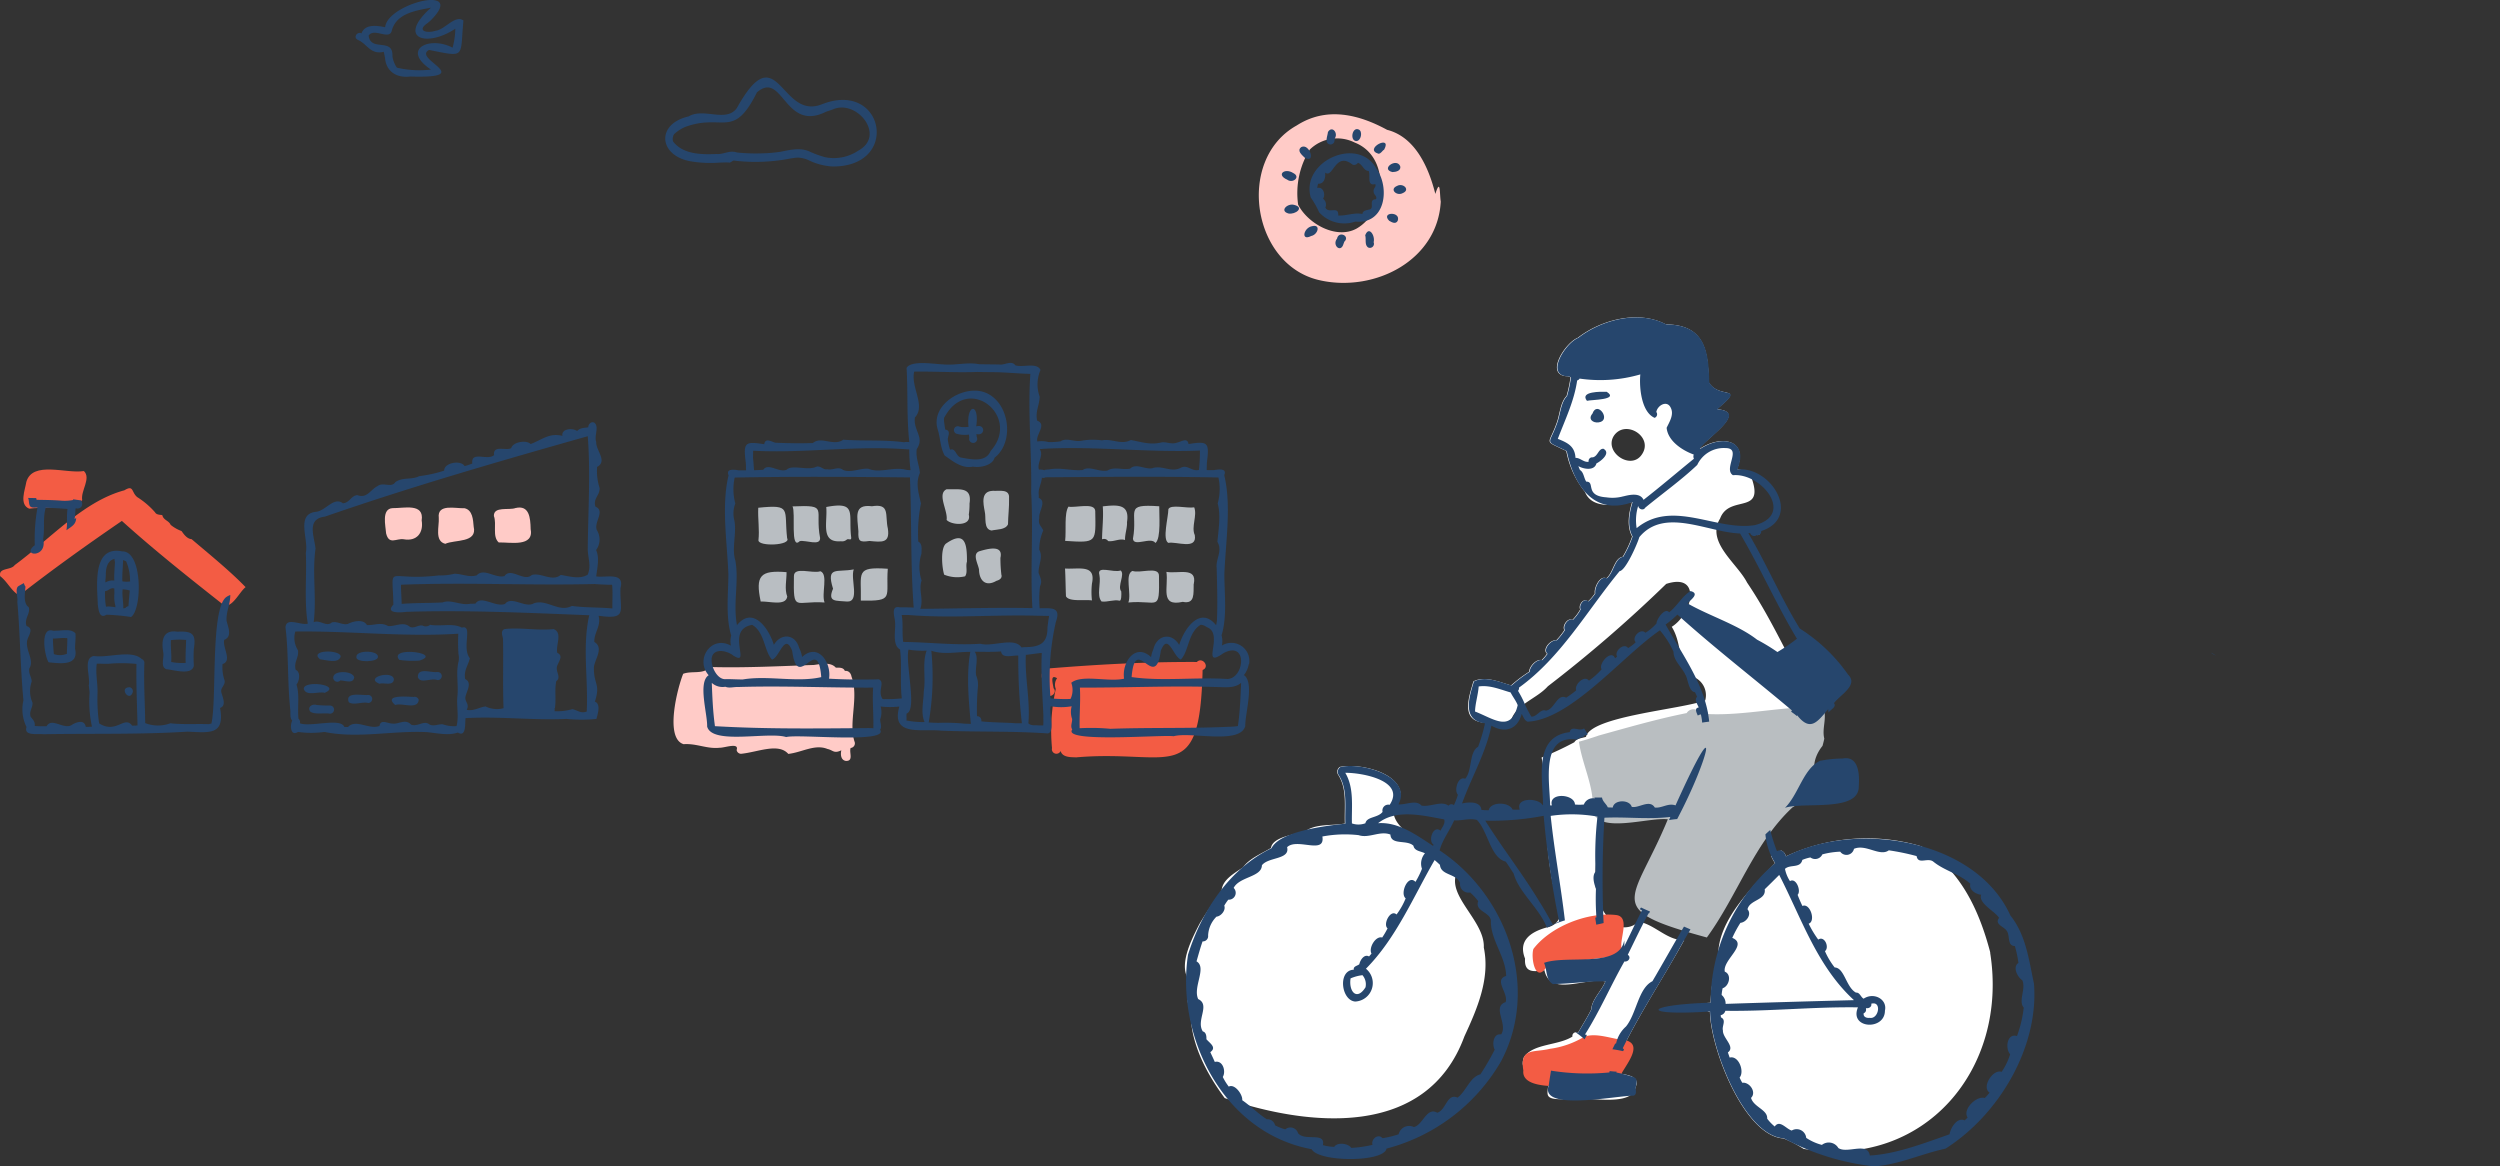 <svg id="グループ_333" data-name="グループ 333" xmlns="http://www.w3.org/2000/svg" width="343.356" height="160.196" viewBox="0 0 343.356 160.196">
  <rect x="0" y="0" width="343.356" height="160.196" fill="#333333" stroke="none"/>
  <g id="グループ_332" data-name="グループ 332">
    <path id="パス_91" data-name="パス 91" d="M182.616,126.517h.08c-.772-.032-1.938.04-2.2-.877a.625.625,0,0,1-1.182-.394,26.042,26.042,0,0,1,.523-8.123,1.521,1.521,0,0,1,.177-1.472c-.981-.6-.6.643-.483,1.375.555.611-.442,1.448-.981.861-.161-.949-1.319-3.128-.048-3.555,6.916-.571,13.792-.949,20.709-.917.748-.764,1.85.668.788,1.1C199.617,130.771,195.685,125.383,182.616,126.517Z" transform="translate(-34.83 -22.498)" fill="#f35c44"/>
    <path id="パス_92" data-name="パス 92" d="M138.688,127.12c-.692-.113-.756-.9-.619-1.464-1.029.507-1.142-.024-1.9-.177-1.729-.716-3.531.474-5.388.676-1.351-1.56-4.222-.233-6.482-.016a.616.616,0,0,1-.611-.523c.37-1.07-1.624-.29-2.356-.306-1.737.185-3.145-.619-4.922-.491-2.646-.78-.844-7.753-.064-9.667,1.222-.458,2.775.137,3.683-.933,4.882.137,9.707-.129,14.275-.281,1.062-.145,2.292-.426,3.008.37.45,0,1.037-.056,1.239.45.515-.072.836.314.917.8v-.008c1.054,2.847-.491,6.4.442,9a.637.637,0,0,1-.563.788c-.241.635.45,1.8-.651,1.785Z" transform="translate(-22.516 -22.611)" fill="#ffcbc7"/>
    <path id="パス_93" data-name="パス 93" d="M144.1,130.23Z" transform="translate(-28.209 -25.833)" fill="#fde67c"/>
    <path id="パス_94" data-name="パス 94" d="M145.41,115.99s0,.024.008.032C145.418,116.014,145.41,116,145.41,115.99Z" transform="translate(-28.466 -23.045)" fill="#fde67c"/>
    <path id="パス_95" data-name="パス 95" d="M33.03,92.44Z" transform="translate(-6.464 -18.435)" fill="#7dd0fc"/>
    <path id="パス_96" data-name="パス 96" d="M33.01,92.42l.008.008Z" transform="translate(-6.46 -18.431)" fill="#7dd0fc"/>
    <path id="パス_97" data-name="パス 97" d="M41.37,99.83Z" transform="translate(-8.096 -19.882)" fill="#7dd0fc"/>
    <path id="パス_98" data-name="パス 98" d="M25.65,86.89s.008.016.016.016S25.65,86.9,25.65,86.89Z" transform="translate(-5.019 -17.348)" fill="#7dd0fc"/>
    <path id="パス_99" data-name="パス 99" d="M23.11,84.5a.22.22,0,0,0,.04.032C23.134,84.524,23.126,84.508,23.11,84.5Z" transform="translate(-4.521 -16.88)" fill="#7dd0fc"/>
    <path id="パス_100" data-name="パス 100" d="M13.6,80.83h0Z" transform="translate(-2.656 -16.162)" fill="#7dd0fc"/>
    <path id="パス_101" data-name="パス 101" d="M426.94,115.6v0Z" transform="translate(-83.584 -22.969)" fill="#fde67c"/>
    <path id="パス_145" data-name="パス 145" d="M135.357,24.56a6.021,6.021,0,0,0,4.753-.852.025.025,0,0,0-.016.008c3.917-2.075-.249-7.214-3.555-5.638h0c-.314.1-.619.209-.925.306l.072-.024c-5.734,2.9-5.919-5.8-9.522-2.63.016-.016.032-.04.048-.056-3.273,6.627-4.7,2.8-9.972,4.817h.016a5.161,5.161,0,0,0-1.432.949,1.227,1.227,0,0,0-.177.836.286.286,0,0,0-.016-.08,1.606,1.606,0,0,0,.04.209.2.2,0,0,0-.016-.056,1.175,1.175,0,0,0,.056.153c0-.016-.008-.024-.016-.04,1.375,1.777,3.925,1.793,5.983,1.7h-.08c1.062.1,1.777-.563,2.839-.209h0a.223.223,0,0,1,.072.008h-.024a24.808,24.808,0,0,0,3.185.121H126.6a20.694,20.694,0,0,0,2.911-.233.223.223,0,0,0-.072.008c1.391-.273,2.855-.643,4.19.064a.04.04,0,0,1-.024-.008c.153.056.3.121.45.185h0a.081.081,0,0,1,.024.008,11.68,11.68,0,0,0,1.295.442Zm1.19,1.319a8.638,8.638,0,0,1-3.12-.8h0a3.97,3.97,0,0,0-1.592-.418h.008a6.712,6.712,0,0,0-.9.1.235.235,0,0,0,.072-.016c-.056.008-.113.024-.177.032a.235.235,0,0,0,.072-.016,24.79,24.79,0,0,1-7.745.322c-.354-.129-.515.394-.917.233a.237.237,0,0,0,.1.016c-.273-.016-.547-.008-.82,0h.08c-.241,0-.483.016-.732.024h.072a16.124,16.124,0,0,1-3.836-.185h-.024c-4.391-.788-4.785-5.131-.273-6.168,2.067-1.238,5.171.893,6.627-1.15h0c5.71-10.278,5.943,1.922,11.79-.563h0a1.385,1.385,0,0,0,.169-.056.04.04,0,0,0-.024.008c8.34-3.056,10.519,8.75,1.158,8.637Z" transform="translate(-22.24 -3.014)" fill="#26466d"/>
    <path id="パス_146" data-name="パス 146" d="M139.04,26.66Z" transform="translate(-27.218 -5.556)" fill="#26466d"/>
    <path id="パス_147" data-name="パス 147" d="M139.01,26.64Z" transform="translate(-27.212 -5.552)" fill="#26466d"/>
    <path id="パス_148" data-name="パス 148" d="M140.5,18.16h0Z" transform="translate(-27.502 -3.892)" fill="#26466d"/>
    <path id="パス_175" data-name="パス 175" d="M202.938,99.753c-.04,1.295.2,2.8-1.5,2.445-3.209.724-1.93-1.994-2.244-4.118,1.568.3,4.27-.756,3.756,1.673Z" transform="translate(-38.995 -19.539)" fill="#b9bec2"/>
    <path id="パス_176" data-name="パス 176" d="M196.9,98.6c.072,5.1-.08,3.265-4.206,3.643.458-1.2-.539-3.884.563-4.335C194.315,98.286,196.928,97.2,196.9,98.6Z" transform="translate(-37.722 -19.496)" fill="#b9bec2"/>
    <path id="パス_177" data-name="パス 177" d="M190.649,97.817c.659.5-.491,2.171.088,2.871.04.362.032,1.367-.241,1.279-.812-.177-1.625.217-2.461.113-.724-.82-.048-2.493-.3-3.651-.4-1.383,1.938-.241,2.911-.611Z" transform="translate(-36.743 -19.469)" fill="#b9bec2"/>
    <path id="パス_178" data-name="パス 178" d="M185.579,99.575a10.139,10.139,0,0,0,0,2.316c-1.054-.161-3.144.233-3.571-.571-.056-1.271-.056-2.541-.129-3.812,1.9.129,4.27-.627,3.7,2.059Z" transform="translate(-35.606 -19.426)" fill="#b9bec2"/>
    <path id="パス_179" data-name="パス 179" d="M186.034,87.505c.064,4.351.281,4.407-4.134,4.118.169-1.415-.153-3.748.45-4.7,1.037.185,3.6-.611,3.683.587Z" transform="translate(-35.61 -17.336)" fill="#b9bec2"/>
    <path id="パス_180" data-name="パス 180" d="M191.634,89.093c.016.8-.306,1.608-.273,2.4-.756-.257-1.528.265-2.324.145a.675.675,0,0,0-.836-.241c.016-1.48.217-3.016.1-4.528,2.115-.241,3.732-.314,3.321,2.212Z" transform="translate(-36.843 -17.323)" fill="#b9bec2"/>
    <path id="パス_181" data-name="パス 181" d="M197.091,86.872c-.032.965.281,4.463-.531,5.034-.579-.917-3,.6-3.08-.587.716-3.86-1.327-4.793,3.611-4.455Z" transform="translate(-37.877 -17.331)" fill="#b9bec2"/>
    <path id="パス_182" data-name="パス 182" d="M203.063,90.857c.354,2.091-2.549.828-3.627,1.062-.861-.434-.016-3.474,0-4.632.314-.708,2.557-.08,3.547-.249.45,1.11-.442,2.7.08,3.812Z" transform="translate(-38.967 -17.358)" fill="#b9bec2"/>
    <path id="パス_183" data-name="パス 183" d="M171.463,85.292c.032,1.182-.129,2.372-.145,3.547-.354.78-1.528.676-2.26.852-1.126-.177-.724-1.785-.933-2.606h0c-.217-1.166-.563-2.807,1.134-2.847.893.056,2.34-.314,2.2,1.054Z" transform="translate(-32.877 -16.828)" fill="#b9bec2"/>
    <path id="パス_184" data-name="パス 184" d="M164.668,85.9a10.041,10.041,0,0,1-.1,1.56h0c.41,1.649-2.372,1.464-3.048.724.209-1.247-1.359-3.579,0-4.214,1.616.072,3.514-.434,3.153,1.93Z" transform="translate(-31.511 -16.776)" fill="#b9bec2"/>
    <path id="パス_185" data-name="パス 185" d="M164.3,95.555c-.217.643.145,1.44-.257,2.011a4.737,4.737,0,0,1-2.871-.225c-.3-.925-.531-3.555.217-4.246,2.67-1.89,2.927.032,2.911,2.453Z" transform="translate(-31.496 -18.413)" fill="#b9bec2"/>
    <path id="パス_186" data-name="パス 186" d="M170.169,97.734c.1.466-.322.7-.708.8.008,0,.016-.008.032-.016-1.44.861-2.356.056-2.413-1.488,0,.024.016.04.016.064-.064-.788-1.054-2.284.072-2.638,1.054-.306,3.281-.949,2.855.917v-.064a18.756,18.756,0,0,0,.137,2.429Z" transform="translate(-32.621 -18.758)" fill="#b9bec2"/>
    <path id="パス_187" data-name="パス 187" d="M150.6,89.929c.314,2.035-.828,1.858-2.525,1.7-1.343.193-1.584.064-1.52-1.327-.129-1.978-.716-3.764,1.858-3.442,2.549-.41,1.761,1.222,2.188,3.072Z" transform="translate(-28.66 -17.331)" fill="#b9bec2"/>
    <path id="パス_188" data-name="パス 188" d="M144.519,91.165c.024.434-.314.113-.587.249a.956.956,0,0,1-.844.241h.072c-2.927.265-1.866-2.573-2.067-4.7,4.335-.828,3,.965,3.434,4.222Z" transform="translate(-27.614 -17.321)" fill="#b9bec2"/>
    <path id="パス_189" data-name="パス 189" d="M139.128,91.233c.04,1.15-1.954.249-2.791.426-1.351,1.335-.531-3.965-1-4.769C140.4,86.673,138.348,87.179,139.128,91.233Z" transform="translate(-26.494 -17.34)" fill="#b9bec2"/>
    <path id="パス_190" data-name="パス 190" d="M133.451,91.279c.6,1-3.933,1.182-3.941.29.169-1.456-.1-2.943-.024-4.471C134.167,86.615,132.993,87.3,133.451,91.279Z" transform="translate(-25.345 -17.362)" fill="#b9bec2"/>
    <path id="パス_191" data-name="パス 191" d="M133.486,101.469c-.193,1.367-2.557.6-3.643.684v.016c-.764-3.587-.056-4.351,3.547-4.053.016,1.1-.306,2.308.1,3.362Z" transform="translate(-25.364 -19.534)" fill="#b9bec2"/>
    <path id="パス_192" data-name="パス 192" d="M139.791,102.252c-4.11-.29-4.295,1.456-4.214-3.6-.032-1.407,2.574-.314,3.635-.692,1.126.41.1,3.112.579,4.3Z" transform="translate(-26.538 -19.505)" fill="#b9bec2"/>
    <path id="パス_193" data-name="パス 193" d="M145.033,97.66c-.491,1.295.885,4.5-.933,4.415h.024c-1.488-.153-2.75.153-1.938-1.761-.973-3.161.507-2.2,2.847-2.654Z" transform="translate(-27.775 -19.457)" fill="#b9bec2"/>
    <path id="パス_194" data-name="パス 194" d="M150.705,97.536c-.29,3.965.965,4.455-3.7,4.375C147.1,98.082,146.186,97.222,150.705,97.536Z" transform="translate(-28.775 -19.421)" fill="#b9bec2"/>
    <path id="パス_195" data-name="パス 195" d="M89.382,89.986c.539,2.622-2.887,1.842-4.375,1.906-.925-.828-.241-2.509-.668-3.643-.032-1.359,2.075-.748,2.968-1.086,1.922-.458,2.043,1.407,2.083,2.823Z" transform="translate(-16.509 -17.388)" fill="#ffcbc7"/>
    <path id="パス_196" data-name="パス 196" d="M79.7,89.724c.531,2.268-2.59,1.753-3.9,2.356-1.512-.37-.812-2.429-.893-3.563-.249-1.994,2.308-1.263,3.531-1.327C79.564,87.432,79.62,88.791,79.7,89.724Z" transform="translate(-14.644 -17.391)" fill="#ffcbc7"/>
    <path id="パス_197" data-name="パス 197" d="M70.78,88.864c.281,1.713-.684,2.911-2.485,2.582-1-.145-1.994.828-2.4-.8-.072-1.054-.668-3.394.893-3.474,1.528.032,4.367-.748,3.989,1.7Z" transform="translate(-12.865 -17.384)" fill="#ffcbc7"/>
    <path id="パス_198" data-name="パス 198" d="M33.728,97.382c-.852.659-1.866,2.951-3.016,2.453-4.745-3.74-9.49-7.5-13.977-11.549C11.958,91.552,7.221,94.946,2.661,98.5,1.616,98.042,1,96.594.023,95.879c-.265-1.222,1.48-.772,1.994-1.528,4.777-3.5,9.425-8.766,15.063-10.27,1.327-.812.941.306,1.785.949A11.088,11.088,0,0,1,21.287,87.1c.225.41.836.322,1.005.4.137.676.9.74,1.142,1.327a5.141,5.141,0,0,0,1.5.852c.322.466.772,1.078,1.375,1.11,2.2,1.874,5.252,4.343,7.407,6.579Z" transform="translate(0.004 -16.742)" fill="#f35c44"/>
    <path id="パス_199" data-name="パス 199" d="M12.3,80.809c1.029,1-.466,2.71-.233,3.989-.812,1.263-5.67.933-7.286,1.182-1.4-.587-.563-2.565-.386-3.683C5.251,79.354,9.948,81.228,12.3,80.809Z" transform="translate(-0.776 -16.117)" fill="#f35c44"/>
    <path id="パス_203" data-name="パス 203" d="M160.086,72.423c.386,1.174.346,2.509.965,3.611,1.1.78,2.389,1.85,3.876,1.536.981.185,2.71-.169,2.984-1.23,2.919-2.252,1.986-8.163-1.777-9.1C163.254,66.56,159.129,69.19,160.086,72.423Zm.909-1.576c3.257-6.168,10.64-.169,6.369,4.576-.659,1.592-2.614,1.158-3.981.917-.812-.088-.756-1.391-1.584-1.094a6.655,6.655,0,0,1-.282-1.182V74.1c-.008-.072-.016-.145-.024-.209V73.9a.475.475,0,0,0-.016-.113v.016c.04-.474.466-1.206-.346-1.327-.056-.314-.1-.627-.137-.941v.016a.258.258,0,0,0-.008-.064h0a2.8,2.8,0,0,1-.016-.635Z" transform="translate(-31.311 -13.48)" fill="#26466d"/>
    <path id="パス_204" data-name="パス 204" d="M166.85,75.36v.008h0Z" transform="translate(-32.663 -15.091)" fill="#26466d"/>
    <path id="パス_205" data-name="パス 205" d="M163.275,73.667a4.343,4.343,0,0,0,1.7.113c.016.137.024.273.04.41v.048h0a.553.553,0,1,0,1.029-.121.157.157,0,0,0,.008.064l-.048-.386h0a.312.312,0,0,0-.008-.072h0v-.016c1.247.3,1.238-1.44-.024-1.054.491-3.313-1.4-3.128-1.054.072-.249.016-.5.024-.748.016h0a1.259,1.259,0,0,1-.547-.08c.008,0,.016.008.032.016a.529.529,0,1,0-.394.981Z" transform="translate(-31.895 -14.09)" fill="#26466d"/>
    <path id="パス_206" data-name="パス 206" d="M195.067,103.761a2.474,2.474,0,0,0-3.732-2.549,3.048,3.048,0,0,0-.048-1.4c.78-2.525.4-5.6.386-8.34.161-4.431,1-9.425-.016-13.664.426-.981-.82-.788-1.4-.692h.016c-.346.008-.692.008-1.029,0,.024-.378,0-.772.048-1.15h0v-.048h0c.346-2.662.04-2.783-2.541-2.38-.153-.957-1.013-.306-1.56-.2-.82.314-1.48-.169-2.22-.008-1.512.37-2.807-.113-4.15-.346-1.311.732-2.622-.249-3.989.056h.064a8.86,8.86,0,0,0-2.951.064c-.941.145-1.97-.474-2.775.064h0a9.32,9.32,0,0,1-1.641.1h-.016a3.619,3.619,0,0,0-1.528-.08c-.265-.941,1.367-2.332-.024-2.863-.273-1.271.322-2.123.346-3.289a5.009,5.009,0,0,1,.113-3.667c-.491-1.094-2.437-.3-3.458-.643-.531-.748-1.5.024-2.228-.113h.048c-.941-.016-1.882-.016-2.823-.04h.008c-1.616-.314-3.249.193-4.954.024h0c-1.142-.032-4.335-.6-4.986.483.2,3.329,0,6.828.378,10.2a2.047,2.047,0,0,0-.7.008h.008a.311.311,0,0,0-.072.008h.04c-2.823-.378-5.517-.145-8.356-.354-1.319.965-3.024-.531-4.166.458-1.785.064-3.434.024-5.123-.04-.547-.113-1.407-.748-1.56.2-2.6-.394-2.887-.273-2.549,2.4h0a.181.181,0,0,0,.008.056V76c.048.378.024.772.048,1.15H124.98c-.579-.1-1.818-.29-1.4.692-1.021,4.23-.177,9.232-.024,13.664-.024,2.742-.386,5.8.386,8.332a3.013,3.013,0,0,0-.04,1.391c-2.694-1.5-4.97,1.9-3.056,4.061-1.5.965-.177,5.252-.209,6.989v.008h0v.048h0c.668,2.565,8.38.667,10.857,1.448,1.625-.45,14.13.925,12.9-1.005.306-.491-.04-1,.024-1.512v.064a3,3,0,0,0,.048-1.745,11.4,11.4,0,0,0,2.565.008c-1.174,4.158,3,3.032,5.686,3.305H152.7c4.994.209,9.787.04,14.733.386,1.013-.2.129-2.767.4-3.732a8.2,8.2,0,0,0,2.871,0,2.911,2.911,0,0,0,.056,1.737v-.064c.064.515-.29,1.029.024,1.52-1.423,1.858,12.353.692,13.921.925,2.364-.659,9.072,1.19,9.836-1.375v.016c-.032-1.777,1.295-6.024-.185-7.045a3.192,3.192,0,0,0,.667-1.5Zm-3.522-1.5c3.394-1.818,2.919,3.555.483,3.547h.072c-4.335-.281-8.991.338-13.173-.265h.008c.507-6.144,3.233,2.22,4.005-3.595h0c1.013-2.646,1.721.861,2.767,1.182,1.1-1.15.981-3.764,2.734-4.777h-.016a1.648,1.648,0,0,1,.82.322h-.008c2.549.885-.989,5.919,2.308,3.587ZM166.67,74.206H166.6c7.174-.426,14.58.531,21.714.225a21,21,0,0,1-.137,2.662c-.981.241-1.52-.732-2.421-.33-1.367.772-2.517-.346-3.957.08h.072c-1.045.265-2.332-.748-3.145.08-1.094.2-2.179-.314-3.1.249-1.134.265-2.485-.708-3.418-.064-1.608.137-2.984-.394-4.648-.08h.064a2.794,2.794,0,0,0-.635.064v.056a1.8,1.8,0,0,0-.788-.1c-.281-.973.724-1.978.1-2.823.121,0,.241,0,.362-.008Zm.852,23.411c-.048.37-.1.748-.145,1.118h0c.024,2.26-1.126,2.694-3.2,2.7h0c-.121.016-.249.024-.37.04-.973-1.48-3.973-.04-5.63-.507h.016c-3.619.233-7-.209-10.616-.249h-.008c-.193-1.23.016-2.477-.209-3.7h.941c5.758.483,11.774-.072,17.677.1h-.008c.547.008,1.086.024,1.633.032-.024.145-.048.29-.072.442ZM149.138,63.59c2.847-.032,5.7.153,8.557.048h-.016c.885.016,1.777.024,2.662.032h-.016c1.56.04,3.136.193,4.7.233-.37,5.42.217,10.841.113,16.261v-.016c.306,5.3-.137,10.7.169,15.924-5.131-.1-10.23.064-15.393.1.474-1.343-.265-2.59.177-3.884a6,6,0,0,1-.016-3.7c0-.547.153-1.359-.442-1.649a20.84,20.84,0,0,1,.37-5.235c-.314-1.423-.772-2.791-.145-4.206-.1-1.11-.6-2.075-.434-3.273,1.126-1.608-.523-2.565-.249-4.343,1.52-1.6-.611-4.182-.1-6.289h.072Zm-22.2,10.865c7.021.386,14.178-.756,21.312-.177h-.008a.869.869,0,0,0,.153-.024,24.456,24.456,0,0,0,.177,2.871,3.056,3.056,0,0,1-.659-.064h0c-1.785-.426-3.531.523-5.107-.121-1.1-.137-2.461.627-3.522.145-.6-.515-1.423.088-2.139-.08-.579.1-.861-.45-1.44-.378-1.247.651-3.386-.338-4.166.45-1.078.426-2.493-1.013-3.2,0-.418.024-.836.048-1.255.056-.056-.474-.064-.965-.121-1.44h0c-.056-.4.008-.812-.016-1.214Zm-5.694,28.654c.1-1.633,2.091-1.247,3-.507,2.565,1.608-1.206-3.6,2.59-4.23h-.016c1.753,1.013,1.633,3.627,2.734,4.777,1.054-.33,1.753-3.836,2.775-1.174a.025.025,0,0,0-.008-.016c.78,5.855,3.514-2.606,3.989,3.6.008,0,.016-.008.024-.016h.008c-3.362.788-7.31-.265-10.817.33h0c-.788,0-1.568-.056-2.356-.048h.064c-1.15.145-2.059-1.633-1.978-2.726Zm21.384,9.442c-7.133.056-13.865.145-20.926-.265,0-.056-.016-.113-.016-.177a.157.157,0,0,0,.008.064c-.265-1.922-.346-3.876-.418-5.831a2.212,2.212,0,0,0,1.866.531c.547.233,1.166,0,1.737.04h-.064c6.281-.2,12.409.113,18.618.08-.121,1.85.08,3.707.032,5.581-.273-.016-.547-.032-.82-.032Zm2.437-3.965a1.3,1.3,0,0,1-.354-.048c-.708-1.15.418-2.284-.507-2.686-2.228.064-4.56.04-6.828-.088.362-2.212-1.52-5-3.7-2.976a4.236,4.236,0,0,0-.362-1.174h0s-.032-.056-.048-.088h0c-.515-1.906-2.5-2.075-3.466-.4-.66-2.228-2.879-5.42-5.067-2.71-.563-3.016.306-6.064-.225-8.887-.531-1.7.225-3.748-.145-5.549a3.705,3.705,0,0,1,.145-2.268,7.521,7.521,0,0,1-.088-3.571c8.09-.153,16.052-.1,24.07-.016.249,5.927.064,11.87.515,17.878-.667-.048-1.335-.032-2.011-.04h.064c-1.15-.265-.732,1.134-.635,1.785.2,1.214-.475,3.346.708,4.005.273,2.163-.024,4.5.241,6.715a17.234,17.234,0,0,1-2.324.1Zm5.324,3.136a10.952,10.952,0,0,1-1.914-.137h.016a.137.137,0,0,1-.056-.008h0c-.145-.024-.282-.04-.418-.064.016-.322-.024-.643.016-.965,1.488-.45-.2-6.852.257-8.774a12.2,12.2,0,0,0,2.493.137c-.627,1.673-.088,3.764-.394,5.581-.016,1.375-.45,3.008.113,4.23a.532.532,0,0,1-.113-.008Zm5.493.209a27.392,27.392,0,0,0-3.442-.1c-.458,0-.917-.024-1.375-.056a36.666,36.666,0,0,0,.362-9.852c1.633.587,3.563.145,5.356.161-.571,3.064-.217,6.836.072,9.892-.322-.016-.643-.024-.965-.04Zm6.981-.056c-1.536-.1-3.12-.088-4.576-.249a.573.573,0,0,0-.587-.708,32.587,32.587,0,0,1,.129-4.061,3.193,3.193,0,0,0-.241-1.52c-.2-1.045.386-2.413-.2-3.273,1.206.008,2.413.048,3.619-.04.121,1.045,1.649.5,2.364.571a77.434,77.434,0,0,0,.491,9.289h-.989Zm3.257.3c-.5-.032-1,.072-1.367-.281.281-3.128-.5-6.257-.346-9.4.732-.08,1.456-.193,2.187-.265-.129,2.879.1,5.742.225,8.613h0c-.024.442.024.9-.024,1.343h-.676Zm4.27-3.619a19.969,19.969,0,0,1-2.3-.064h.016a1.278,1.278,0,0,0-.306-.016,34.159,34.159,0,0,1,.74-10.543v.016c.732-2.075-.635-1.858-2.236-1.858a15.311,15.311,0,0,1,.048-3.032c.378-.7-.016-1.263-.193-1.834-.04-1.134.667-2.163.088-3.177a6.759,6.759,0,0,1,.547-2.638c-.29-.676-.74-.788-.539-1.713V83.7c-.145-.852,1.078-2.292-.072-2.758v-.386h0c-.121-.869.37-1.552.426-2.4a.542.542,0,0,0,.507-.056v.008c7.905-.064,15.763-.137,23.741.024a7.416,7.416,0,0,1-.1,3.571c.45,1.568.1,3.715-.04,5.268.74,1.239-.257,2.413-.1,3.571.056,2.356.129,4.544.048,7V97.52a3.8,3.8,0,0,1-.129.9c-2.187-2.7-4.4.483-5.067,2.71-1.045-1.777-3.048-1.383-3.539.563a.24.24,0,0,1,.032-.064,4.3,4.3,0,0,0-.354,1.174c-2.179-2.027-4.053.756-3.707,2.96-2.123.507-5.782-.627-7.254.563a2.889,2.889,0,0,1-.088,2.2.853.853,0,0,1-.153.032Zm21.818,3.82c-5.428.241-10.736.08-16.205.273h.016a28.369,28.369,0,0,0-4.222-.08c-.048-1.874.145-3.732.032-5.581,6.209.032,12.329-.273,18.618-.08h-.072c1.222,0,2.7.249,3.6-.579-.08,1.954-.153,3.909-.426,5.831a.177.177,0,0,1,.008-.064,1.335,1.335,0,0,1-.024.177,9.331,9.331,0,0,1-1.335.1Z" transform="translate(-23.516 -12.553)" fill="#26466d"/>
    <path id="パス_207" data-name="パス 207" d="M31.784,101.826c-2.4,1.142-1.4,14.13-2.2,17.476a1.271,1.271,0,0,0-.338.072c-1.761-.064-3.531.072-5.3-.121a4.853,4.853,0,0,1-3.45-.024c-.032-2.767-.217-5.525-.113-8.292h0a.552.552,0,0,0-.362-.507c-1.415-1.327-4.608-.121-6.587-.418-1.52.3-.434,2.831-.684,4.045a.223.223,0,0,0-.008-.072,1.943,1.943,0,0,0,.024.2v-.032c.016.338.1.668.088,1v-.016a16.108,16.108,0,0,0,.33,4.576,7.553,7.553,0,0,1-.852.032c-.185-1.142-1.456-.587-2.011-.209-1.1.539-2.7-1.11-3.362.121-.547.016-1.094,0-1.641-.032.1-.6-.273-.877-.555-1.271-.249-.78.306-1.23.257-1.93a3.928,3.928,0,0,1-.113-2.9c-.016-.643-.483-1.134-.314-1.834.7-1.126-.571-2.453-.306-3.812.113-.6,1.005-1.641-.08-1.978-.394-1,.6-1.769.281-2.606-.772-.491-.5-1.994-.434-2.807A1.226,1.226,0,0,1,3.837,100c-.265.129-.523.281-.78.434h0c-.466.386-.024,1.448-.121,2.1v.024h0v.04h0a1.83,1.83,0,0,0,.016.209v-.024c.37,4.415.4,8.879.82,13.326a5.461,5.461,0,0,0,.426,3.659c-.41,1.279,1.544.885,2.284.989,6.659-.121,13.125.064,19.816-.354h-.016c3.008.121,5.179.539,4.5-3.257.885-.306.362-1.44.2-2.035h0c-.257-.748.539-1.005.418-1.745a5.383,5.383,0,0,1-.281-2.244c1.375-.45-.048-2.3.233-3.329,1.174-.458.474-1.866.314-2.646-.048-1.319.539-2.324.515-3.531-.137.072-.273.137-.41.2ZM19.206,119.567c-.169,0-.33.016-.5.008-1.078-1.448-2.147,1.19-4.536-.306a22.861,22.861,0,0,1-.225-4.069h0c.064-1.335-.3-2.726-.1-4.134.587-.016,1.174.056,1.761,0h0a20.927,20.927,0,0,1,3.691.032c-.056,2.815.08,5.63.145,8.444l-.217.024Z" transform="translate(-0.553 -19.915)" fill="#26466d"/>
    <path id="パス_208" data-name="パス 208" d="M5.16,86.656a.485.485,0,0,0,.193.1h0c.241.04.491.008.732.024a23.8,23.8,0,0,0-.37,5.163c-1.962,1.5,1.7,1.842,1.166-.764-.016.008-.032.024-.048.032.3-1.512-.048-2.9.378-4.4,1,.016,2,.072,3,.161-.161.989.016,1.946-.153,2.919.692-.515,1.327-.772,1.335-1.7-.072.056-.137.121-.209.185.056-.5.1-1,.129-1.5.772.177,1.126-.442.764-1.086-.37-.04-.74-.1-1.1-.153v.1a6.191,6.191,0,0,1-1.818.072H9.133c-1.054-.072-2.107-.08-3.169-.1-.016-.08-.04-.161-.064-.241-.37,0-.74,0-1.11-.016.185.4.04.917.362,1.23Z" transform="translate(-0.935 -17.066)" fill="#26466d"/>
    <path id="パス_209" data-name="パス 209" d="M16.676,101.9c.1.676.209,1.978,1.19,1.359a29.423,29.423,0,0,1,3.37.314c1.528-.965,1.641-9.064-1.206-9.007-4.142-.844-3.442,4.721-3.354,7.334Zm1.721.241a2.961,2.961,0,0,0-.6.016,10.03,10.03,0,0,1-.121-2.139c.45,0,.756-.555,1.271-.346,0,.265.016.523,0,.788h0a4.613,4.613,0,0,0,.121,1.48h0a1.211,1.211,0,0,1,.016.3,4.93,4.93,0,0,0-.692-.088Zm2.075.193a.96.96,0,0,1-.3.048c.04-.861-.193-1.721-.088-2.606a3.973,3.973,0,0,1,.981.161c-.072.716-.129,1.44-.185,2.155A.563.563,0,0,0,20.472,102.338Zm.1-6.394a6.53,6.53,0,0,1,.523,2.453v-.016c.008.1.016.209.016.314a3.137,3.137,0,0,1-1.062-.016c-.04-.973.072-1.946.1-2.911A1.985,1.985,0,0,1,20.568,95.944Zm-2.8,1.834c.008-.885.193-1.954,1.206-2.179-.048.193.088.362.048.555v-.016c-.04.812-.121,1.625-.088,2.437a1.883,1.883,0,0,0-1.23.265c.016-.354.048-.7.072-1.054Z" transform="translate(-3.242 -18.835)" fill="#26466d"/>
    <path id="パス_210" data-name="パス 210" d="M27.839,111.089c.2.724-.45,2.035.45,2.356h0c1.029.08,3.49.9,3.764-.483h0a21.182,21.182,0,0,1-.008-2.26h0c.346-2.123-.169-2.517-2.252-2.413-1.978-.306-2.228,1.182-1.946,2.791Zm1.062-1.641a9.562,9.562,0,0,1,2.091-.024c-.032,1.054-.1,2.1-.064,3.153a7.844,7.844,0,0,1-1.986-.129c.08-1-.1-2.011-.04-3.008Z" transform="translate(-5.43 -21.53)" fill="#26466d"/>
    <path id="パス_211" data-name="パス 211" d="M11.838,108.474c-.587-.668-1.8-.37-2.614-.37A.222.222,0,0,0,9.3,108.1a4.642,4.642,0,0,1-.579.008h.024c-1.834-.563-1.126,3.587-.587,4.343,1.633.161,4.166.539,3.627-1.882h0c0-.692.113-1.415.056-2.091Zm-1.126,1.44h0c-.016.45-.048.909-.048,1.367a2.514,2.514,0,0,1-1.793.04h0c-.056-.708-.121-1.423-.121-2.139.563.024,1.11-.1,1.673-.064H10.39a2.194,2.194,0,0,1,.33.024C10.728,109.4,10.72,109.656,10.712,109.913Z" transform="translate(-1.477 -21.488)" fill="#26466d"/>
    <path id="パス_212" data-name="パス 212" d="M22,117.79c-1.608-.024,0,2.2.418.6v-.024a.571.571,0,0,0-.426-.579Z" transform="translate(-4.167 -23.398)" fill="#26466d"/>
    <path id="パス_213" data-name="パス 213" d="M54.557,112.751c.8.08,2.541.651,2.839-.362C57.468,111.392,52.965,111.408,54.557,112.751Z" transform="translate(-10.611 -22.203)" fill="#26466d"/>
    <path id="パス_214" data-name="パス 214" d="M60.87,112.606v0Z" transform="translate(-11.914 -22.38)" fill="#26466d"/>
    <path id="パス_215" data-name="パス 215" d="M60.87,112.588h0v0Z" transform="translate(-11.914 -22.378)" fill="#26466d"/>
    <path id="パス_216" data-name="パス 216" d="M63.818,112.4c.016-.893-3.008-.941-2.96.024C60.673,113.248,63.93,113.191,63.818,112.4Z" transform="translate(-11.91 -22.209)" fill="#26466d"/>
    <path id="パス_217" data-name="パス 217" d="M59.786,115.94c-.137-.861-2.421-1.005-2.807-.257h0a.561.561,0,0,0,.9.659c.611,0,1.769.507,1.9-.4Z" transform="translate(-11.136 -22.89)" fill="#26466d"/>
    <path id="パス_218" data-name="パス 218" d="M66.633,116.321c-.088-1.367-4.11-.29-2.011.563H64.6a.4.4,0,0,0,.137-.016h0c.611-.129,1.769.338,1.89-.547Z" transform="translate(-12.53 -22.983)" fill="#26466d"/>
    <path id="パス_219" data-name="パス 219" d="M64.722,117.18h0Z" transform="translate(-12.662 -23.278)" fill="#26466d"/>
    <path id="パス_220" data-name="パス 220" d="M66.5,115.77h0Z" transform="translate(-13.016 -23.002)" fill="#26466d"/>
    <path id="パス_221" data-name="パス 221" d="M68.128,112.844a12.637,12.637,0,0,0,2.879.088h-.072c3.249-1.054-4.367-1.986-2.807-.088Z" transform="translate(-13.293 -22.215)" fill="#26466d"/>
    <path id="パス_222" data-name="パス 222" d="M74.038,115.152c-.828.153-2.742-.692-2.678.716.346.965,1.818.048,2.67.394a.553.553,0,1,0,0-1.1Z" transform="translate(-13.967 -22.859)" fill="#26466d"/>
    <path id="パス_223" data-name="パス 223" d="M71.35,116.01v0Z" transform="translate(-13.966 -23.042)" fill="#26466d"/>
    <path id="パス_224" data-name="パス 224" d="M71.36,116.074v0Z" transform="translate(-13.968 -23.057)" fill="#26466d"/>
    <path id="パス_225" data-name="パス 225" d="M69.917,119.428c-.844-.024-4.246-.362-2.541,1.11.909-.346,3.1.7,3.225-.7a.564.564,0,0,0-.684-.41Z" transform="translate(-13.095 -23.709)" fill="#26466d"/>
    <path id="パス_226" data-name="パス 226" d="M62.266,119.091c-.82.113-3.313-.515-2.718,1.005.7.466,1.8-.113,2.678.1a.552.552,0,0,0,.04-1.1Z" transform="translate(-11.638 -23.646)" fill="#26466d"/>
    <path id="パス_227" data-name="パス 227" d="M55.607,120.88h-.064a16.2,16.2,0,0,1-1.657-.072h-.048c-.587-.209-1.359.265-.893.893v-.008c.016.024.032.04.04.056h0c.732.394,1.809.113,2.67.249a.56.56,0,1,0-.048-1.118Z" transform="translate(-10.334 -23.979)" fill="#26466d"/>
    <path id="パス_228" data-name="パス 228" d="M54.766,118.446c2.445-1.094-3.056-1.81-2.887-.507C52.257,118.977,53.89,118.2,54.766,118.446Z" transform="translate(-10.153 -23.29)" fill="#26466d"/>
    <path id="パス_231" data-name="パス 231" d="M293.952,121.43h0Z" transform="translate(-57.533 -24.11)" fill="#26466d"/>
    <path id="パス_234" data-name="パス 234" d="M309.2,103.96Z" transform="translate(-60.533 -20.69)" fill="#26466d"/>
    <path id="パス_236" data-name="パス 236" d="M309.21,103.95v.008a.008.008,0,0,1,.008-.008h0Z" transform="translate(-60.535 -20.688)" fill="#26466d"/>
    <path id="パス_238" data-name="パス 238" d="M271.478,108.61a.025.025,0,0,1-.008.016A.025.025,0,0,1,271.478,108.61Z" transform="translate(-53.146 -21.601)" fill="#26466d"/>
    <path id="パス_241" data-name="パス 241" d="M224.544,105.4l-.024-.024Z" transform="translate(-43.954 -20.968)" fill="#26466d"/>
    <path id="パス_260" data-name="パス 260" d="M412.03,125.19Z" transform="translate(-80.665 -24.847)" fill="#26466d"/>
    <path id="パス_263" data-name="パス 263" d="M377.751,111.157C379.046,111.969,376.794,110.69,377.751,111.157Z" transform="translate(-73.834 -21.389)" fill="#26466d"/>
    <path id="パス_266" data-name="パス 266" d="M355.82,146.59h0Z" transform="translate(-69.66 -29.036)" fill="#26466d"/>
    <path id="パス_316" data-name="パス 316" d="M350.48,54.7v0Z" transform="translate(-68.614 -11.03)" fill="#26466d"/>
    <path id="パス_317" data-name="パス 317" d="M370.444,48.81a.116.116,0,0,0-.024.016C370.428,48.826,370.436,48.818,370.444,48.81Z" transform="translate(-72.518 -9.893)" fill="#26466d"/>
    <g id="グループ_372" data-name="グループ 372" transform="translate(172.888 15.692)">
      <path id="パス_128" data-name="パス 128" d="M221.991,24.755a11.291,11.291,0,0,0-1.616,7.592c1.311,2.59,5.2,4.809,8,3.3,4.238-2.4,4.632-9.956-.241-11.83.048.016.1.04.145.056-.064-.024-.137-.056-.2-.08.024.008.04.016.064.024a5.376,5.376,0,0,0-6.144.941Zm1.536,18.014c-9.506-1.922-11.758-16.615-3.346-21.3,4.069-2.614,8.493-1.536,12.409.6,3.884.989,5.726,5.2,6.627,8.806.724-2.268.571-.064.748,1.062V31.9c-.418,8.107-9.023,12.441-16.43,10.873Z" transform="translate(-214.973 -19.931)" fill="#ffcbc7"/>
      <path id="パス_356" data-name="パス 356" d="M223.792,32.648a12.378,12.378,0,0,1,1.15,2.027l-.016-.016a.244.244,0,0,0,.04.056h0a4.669,4.669,0,0,0,4.962,1.263c4.134.41,4.809-4.624,2.847-7.351-2.557-4.439-10.374-.9-8.975,4.029Zm.925-1.488a2.9,2.9,0,0,1,.1-.378c.9.024,1.029-.925.957-1.536,1.1.885,1.383-2.976,3.764-1.094a.6.6,0,0,0,.74-.249c.643.2.788,1.126,1.48,1.118.29.611-.306,2.115.9,1.809.2.378-.314.6-.217,1.013-.024.474.531.6.322,1.07-1.158.024-.048,1.335-1,1.423-.346.1-.828.137-.861.6-1.142-.233-2.2.273-3.329.209.113-1.407-1.359-.169-1.761-1.1a1,1,0,0,0-.314-1.2c.37-.6.016-1.7-.8-1.48.008-.072.016-.145.024-.209Z" transform="translate(-216.669 -21.237)" fill="#26466d"/>
      <path id="パス_357" data-name="パス 357" d="M237.631,29.5c.474,0,1.238-.177,1.078-.812C238.21,27.485,235.95,29.086,237.631,29.5Z" transform="translate(-219.289 -21.559)" fill="#26466d"/>
      <path id="パス_358" data-name="パス 358" d="M238.465,32.141c-1.1.458-.048,1.44.78.989C240.338,32.68,239.293,31.683,238.465,32.141Z" transform="translate(-219.479 -22.298)" fill="#26466d"/>
      <path id="パス_359" data-name="パス 359" d="M237.175,37.9h.008c.362.209.877.5,1.15,0C238.832,36.561,235.945,36.665,237.175,37.9Z" transform="translate(-219.26 -23.26)" fill="#26466d"/>
      <path id="パス_360" data-name="パス 360" d="M234.3,41.413c.241-.877-.643-2.308-1.158-.941.161.531-.113,1.3.4,1.665A.559.559,0,0,0,234.3,41.413Z" transform="translate(-218.53 -23.842)" fill="#26466d"/>
      <path id="パス_361" data-name="パス 361" d="M229.267,41.468c.861-.788-.756-1.544-.981-.442-.724.917.523,2.043.885.716h0a.136.136,0,0,1,.016-.04v.016c.032-.088.056-.169.088-.249Z" transform="translate(-217.536 -23.953)" fill="#26466d"/>
      <path id="パス_362" data-name="パス 362" d="M223.692,40.382c.925-.177,1.367-1.673.1-1.343C222.63,39.264,222.244,41.138,223.692,40.382Z" transform="translate(-216.497 -23.663)" fill="#26466d"/>
      <path id="パス_363" data-name="パス 363" d="M220.69,35.4c-.9-.273-2.075.82-.788,1.182C220.842,36.759,222.161,35.761,220.69,35.4Z" transform="translate(-215.827 -22.951)" fill="#26466d"/>
      <path id="パス_364" data-name="パス 364" d="M219.64,30.813c.764.579,1.9-.378.844-.9C219.31,29.148,218.072,30.121,219.64,30.813Z" transform="translate(-215.742 -21.83)" fill="#26466d"/>
      <path id="パス_365" data-name="パス 365" d="M222.6,26.952c1.649.965.708-2.011-.426-1.44-.016.008-.032.024-.056.04h0c-.571.483.129,1.037.491,1.4Z" transform="translate(-216.329 -21.009)" fill="#26466d"/>
      <path id="パス_366" data-name="パス 366" d="M227.033,24.586a.55.55,0,0,0,.6-.491v-.008a.137.137,0,0,1,.008-.056c.024-.1.04-.209.056-.314h0c.458-.748-.418-1.761-.965-.828C226.687,23.436,226.2,24.441,227.033,24.586Z" transform="translate(-217.24 -20.437)" fill="#26466d"/>
      <path id="パス_367" data-name="パス 367" d="M231.44,24.11c.7.072,1-1.375.346-1.6h.008c-.869-.346-1.206,1.488-.354,1.6Z" transform="translate(-218.1 -20.428)" fill="#26466d"/>
      <path id="パス_368" data-name="パス 368" d="M235.249,26.3c.362,0,.5-.4.788-.563h0C237.211,23.555,233.125,25.654,235.249,26.3Z" transform="translate(-218.821 -20.879)" fill="#26466d"/>
    </g>
    <path id="パス_375" data-name="パス 375" d="M61.108,5.937c1.166.491,1.689,2.051,3.482,1.592.064.273.113.547.177.828v.008c.153,1.922,1.641,2.791,3.458,2.565h0c9.281.281.209-2.421,2.59-3.651,5.139,1.029,4.222,1.062,4.721-4.037-1.118-.861-2.565,1.279-3.836,1.4-1.15.394-2.678.024-1.078-1.062h0a.314.314,0,0,0,.04-.032h0c.088-.08.185-.153.281-.233l-.008.008c5.324-5.2-5.863-2.477-6.152.836-1.1-.225-2.75-.483-3.249.836-.676-.3-1.2.708-.41.925Zm1.415-.643c.571-.8,1.753-.072,2.565-.129a.6.6,0,0,0,.587-.466c.6-2.453,3.281-2.815,5.4-3.225-4.8,4.319-.515,5.477,3.346,2.887a10.2,10.2,0,0,1-.378,2.606c-3.153-1.657-7.133.217-2.968,3.008a13.665,13.665,0,0,1-4.664-.257v.016a3.679,3.679,0,0,1-.627-1.576v.016c.145-2.686-3.016-.563-3.265-2.879Z" transform="translate(-11.886 -0.419)" fill="#26466d"/>
    <path id="パス_379" data-name="パス 379" d="M87.234,113.263a21.154,21.154,0,0,0,4.222.016h0c.177-.668.643-2.059-.209-2.38.788-2.429-.137-2.3-.137-4.568-.048-1.045,1.488-2.783.064-3.627-.064-1.311.973-2.187.579-3.6,4.126.6,2.855-.74,3.016-3.884v.072c.587-2.252-2.011-1.375-3.338-1.592.113-1.054.491-2.525-.016-3.619a2.442,2.442,0,0,0,.1-2.742c-.442-1.086,1.206-2.638-.193-3.217-.362-1.134.643-1.552.571-2.574a7.356,7.356,0,0,1-.338-2.887c1.472-.788-.209-2.308-.121-3.418-.33-.844.458-2.1-.281-2.67-.45-.177-.8.225-.82.651-.507.08-1.182.072-1.52.515-.6-.458-2.2-.354-2.027.659-1.818-.442-2.758.515-4.367,1.126-.571-.611-2.469-.281-2.662.563-.716.4-2.533-.483-2.356.949-.885.828-3.2-.635-2.992,1.158a.979.979,0,0,1-.137.056,8.747,8.747,0,0,1-.917.306c-.483-.885-2.855-.474-2.807.619a18.2,18.2,0,0,1-3.426.756h0c-1.086.547-2.2.1-3.257.8-.6.9-1.649-.064-2.493.579-.989.515-1.423,1.721-2.75,1.23-.861.064-1.045,1.045-1.986,1.118-1.247-.957-2.4,1.086-3.724,1.174-2.767.33-.957,3.748-1.367,5.646v-.04c.153,3.225-.249,6.659.273,9.747-.909.3-2.984-.965-3.064.523.426,3.466.265,7.133.6,10.68h0c.016.169.024.33.04.5.1.523-.1,1.2.281,1.616-.322.643-.249,2.212.8,1.56a13.4,13.4,0,0,0,3.635,0c4.616.941,9.353-.209,14.058.024h0c1.359.129,2.976.515,4.254.056,1.2.716.957-1.3,1.062-1.978,4.616-.265,9.144.314,13.76.113Zm4.045-18.505c.78.04,1.568.1,2.332.088.113,1.037.016,2.2.04,3.257-1.85-.169-3.724-.1-5.573-.346-1.777.957-3.466-1.005-5.227-.354-1.174.7-3.048-1.094-3.949.08-1.311.5-3.273-1.263-4.053-.048-.249.016-.5.016-.74.024h.008c-1.271.273-2.63-.643-3.78-.185-1.7.1-3.724.048-5.63.2-.008-.877-.1-1.753-.088-2.63,8.9-.346,17.789.121,26.668-.1ZM72.533,105.35c-.41,1.584,0,3.193-.169,4.777h0a.531.531,0,0,1-.008.113h0c-.121,1.343.233,2.71-.113,4.021a4.672,4.672,0,0,1-1.874-.241c-.627-.064-1.15.3-1.8.04-.8-.676-1.616.346-2.565,0-.8-.877-1.713,0-2.606-.153-.6,0-1.584-.651-1.729.322-1.383.587-3.249-1.005-4.327.153-.169,0-.338,0-.515-.008-.474-1.3-4.6.056-6.1-.5a.567.567,0,0,0-.145-.579h0l-.04-.04c-.177-1.592.185-3.257-.281-4.7.41-.474.6-1.729-.1-2.019-.322-1.062.483-1.7.3-2.7a3.165,3.165,0,0,1-.362-2.565c7.471-.1,14.991.78,22.389.3a23.134,23.134,0,0,0,.024,2.791,2.646,2.646,0,0,1,.016,1.005Zm13.221,6.434c.2-1.279-.072-2.461.193-3.707.692-.483-.056-1.247.08-1.906.072-.6,1.037-1.528.056-1.97-.249-1.062.78-2.767-.507-3.265-2.228.241-4.536-.257-6.747,0-.6.273-.241.941-.2,1.4.064,3.177-.048,6.313.072,9.466a3.535,3.535,0,0,1-2.469-.241c-.869.1-1.608.667-2.573.466.016-.056.024-.113.04-.177a.235.235,0,0,1-.016.072c.314-.627-.225-.989-.233-1.512v.04c0-.788,1.094-2.107-.016-2.646-.225-1.166.41-1.874.643-2.863-1.174-1.448.491-4.64-1.11-4.206-1.19-.659-2.968-.129-4.351-.386a.921.921,0,0,1-1.045.1c-.635-.1-1.045.418-1.713.2-.917-.836-2.059-.016-3.024-.137-1.013-.571-1.8-.08-2.9-.129-.474-.877-1.93-.515-2.6-.161-.8.209-1.48-.426-2.228-.193-.748.651-1.568-.394-2.477-.048.41-3.482-.225-6.755.249-10.093-.177-1.737-1.271-4.085,1.295-4.4h0c11.9-4.126,23.95-7.608,36.093-11.042.4,5.163.04,10.342,0,15.521h0c.024,1.255.515,2.284-.016,3.506-1.134.667-2.493.209-3.691.024-1.214.981-2.67-.362-3.981.008-1.07,1.013-2.863-1.126-3.756.153-1.263.338-2.863-1.182-3.8-.1-1.118.306-1.986-.209-3.056-.225a7.961,7.961,0,0,1-2.147.233c-7.447.869-6.353-1.882-6.249,4.013-1.19,1.255,1.013,1.094,1.785.989,8.4-.265,16.768.145,25.116.466-.981,4.351-.113,8.838-.346,13.229-.844.3-1.238-.185-1.978-.33a7.476,7.476,0,0,1-2.437.281,2.692,2.692,0,0,0,.008-.442Z" transform="translate(-9.543 -14.536)" fill="#26466d"/>
  </g>
  <g id="アセット_11" data-name="アセット 11" transform="translate(162.74 43.587)">
    <g id="レイヤー_2" data-name="レイヤー 2" transform="translate(0 0)">
      <g id="レイヤー_1" data-name="レイヤー 1">
        <g id="グループ_289" data-name="グループ 289">
          <g id="グループ_287" data-name="グループ 287">
            <path id="パス_857" data-name="パス 857" d="M108.75,85.377c-1.53-5.852-4.168-11.5-9.5-14.59a26.18,26.18,0,0,0-18.573,1.4,1.048,1.048,0,0,0-.657-.811c-.452.246-.914.493-1.366.739a5.159,5.159,0,0,0,.534,1c-3.162,3.347-7.854,7.824-7.793,12.68a27.475,27.475,0,0,0-1.068,6.489c-.144,0-.277.021-.421.021a11.751,11.751,0,0,1,.051,1.2h.287c.072,5.062,4.713,17.095,10.123,17.423a17.035,17.035,0,0,1,2.752,1.427c16.592,2.782,28.163-10.965,25.616-26.951Z" transform="translate(1.856 1.848)" fill="#fff"/>
            <path id="パス_858" data-name="パス 858" d="M76.936,56.4c2.012-.483,4.476-.339,6.1-1.725a7.864,7.864,0,0,0,1.786,1.366c.133-.77.862-1.273,1.355-1.828-3.6-5.76-6.15-12.136-9.969-17.772-1.366-2.669-5.678-5.565-3.706-8.8,1.324-3.552,6.674-.082,3.973-6.479a15.747,15.747,0,0,0-1.674-.267c1.674-4.127-2.207-4.784-5.092-2.823l-.062-.031c.965-1.489,6.787-5.072,2.392-5.411,4.076-3.439.318-1.294-1.1-3.686-.082-4.261-.513-7.906-5.9-7.967C61.309-1.007,56.2.308,52.962,2.813c-1.756.678-4.7,5.277-1.324,5.3a2.9,2.9,0,0,0,.318.113,18.384,18.384,0,0,1-.544,2.587c-.883.873-.924,2.587-1.376,3.747-1.1,3.111-1.838,2.248,1.335,3.809a12.636,12.636,0,0,0,2.567,5.606c1,2.515,4.425,1.776,6.479,1.4-.452,1.458-.78,3.316,0,4.733a14.71,14.71,0,0,1-1.3,2.793c-1.16.164-1.3,2.218-2.248,2.957-.873-.483-1.735,1.355-1.571,2.064a5.692,5.692,0,0,1-.945,1.109c-.616-.565-1.366.513-1.068,1.1A6.724,6.724,0,0,1,52.2,41.571c-.637-.37-1.448.862-1.088,1.386a9.838,9.838,0,0,1-1.119,1.417c-.729-.154-1.992,1.232-1.263,1.838a6.77,6.77,0,0,1-.739.873c-.729-.185-1.725.893-1.715,1.6a17.926,17.926,0,0,0-2.485,1.879c-1.6-.462-3.583-1.366-5.175-.554-.544,1.961-1.8,5.226,1.222,5.637a3.071,3.071,0,0,1,3.121.873,2.884,2.884,0,0,1,.791-1.037c.688-2.382,3.6-3.06,5.144-4.856-.041.041-.082.072-.123.113A184.089,184.089,0,0,0,65.1,36.622c4.928-1.6,3.624,4.107.76,5.893,1.273,2.023,1.006,4.579,2.033,6.694a2.7,2.7,0,0,1,2.567,3.409c-3.234,1.242-15.78,2.177-16.376,5.01-.544.175-1.283.205-1.6.739a42.638,42.638,0,0,1-4.5,2.1,13.286,13.286,0,0,1,.226,1.561v-.021c.082.924.1,1.848.113,2.782v-.349c.277,5.175.329,10.75,1.786,15.647a2.274,2.274,0,0,1-1.489,3.727v.01c-2.177.616-3.881,1.817-2.906,4.261-.133,1.951,1.15,1.828,2.659,1.581.78,3.727,5.606.965,8.368,1.55-.513,1.294-1.879,2.505-1.94,3.85-.544,1.109-1.222,2.156-1.828,3.224a.485.485,0,0,0-.749.5c-1.971,1.263-5.421.934-6.674,2.854-.832,2.29,1.848,2.433,3.429,2.772,0,2.177-1.058,3,1.9,2.988,2.618-.647,9.487,1.366,10.031-1.674.667-1.7-1.54-1.643-2.649-2-.267-.606,1.93-2.546.862-3.337,2.741-5.452,5.554-9.62,8.44-14.836-2.351.031-3.963-2.115-6.242-2.556a2.78,2.78,0,0,1-4.528-.975c-2.936-3.84-.585-10.513.123-15.031a.956.956,0,0,0-.339-.257A14.79,14.79,0,0,1,55.139,61.5c1.212-.2,0-1.745-.236-2.382,5.031-1.181,9.98-2.711,15.041-3.727-1.037,3.2,5.164.647,6.971,1.027ZM61.761,18.84c-1.489,2.248-5.226-.3-3.871-2.526C59.451,13.932,63.424,16.417,61.761,18.84Z" transform="translate(1.001 -0.014)" fill="#fff"/>
            <path id="パス_859" data-name="パス 859" d="M76.92,29c-.123.051-.236.092-.37.144A.52.52,0,0,0,76.92,29Z" transform="translate(2.034 0.76)" fill="#fff"/>
            <path id="パス_860" data-name="パス 860" d="M41.058,84.969c.185-3.943-5.945-7.587-3.285-10.986-2.577-2.947-12.2-5.092-8.162-10.247-.359-2.936-5.8-4.117-8.316-3.583a.783.783,0,0,0-.2,1.14c1.232,1.982.78,4.415.883,6.633-1.848.349-4.138-.041-5.616,1.2-1.232.257-4.353.667-4.528,2.156-1.3.791-2.957,1.417-3.84,2.659-1.14.791-2.926,1.725-2.947,3.3a48.574,48.574,0,0,0-3.029,4.456c-1,1.951-2.752,5.288-1.674,7.382C.328,90.02.123,92.618.8,93.665c-.092,4.364,2.156,8.563,4.672,11.971,11.427,3.912,27.721,5.678,32.927-8.481h0c.041-.072.072-.154.113-.236-.041.082-.072.154-.113.236,1.756-3.789,3.552-7.947,2.659-12.2Z" transform="translate(-0.01 1.589)" fill="#fff"/>
            <path id="パス_861" data-name="パス 861" d="M48.36,70.4v0Z" transform="translate(1.281 1.866)" fill="#fff"/>
            <path id="パス_862" data-name="パス 862" d="M48.36,70.371v0Z" transform="translate(1.281 1.864)" fill="#fff"/>
            <path id="パス_863" data-name="パス 863" d="M48.36,70.32v0Z" transform="translate(1.281 1.864)" fill="#fff"/>
            <path id="パス_864" data-name="パス 864" d="M47.95,60.47v0Z" transform="translate(1.27 1.601)" fill="#fff"/>
            <path id="パス_865" data-name="パス 865" d="M86.242,52.07c-.154.031-.308.072-.452.113-4.856-.205-10.247,1.16-15.329.924-.216-.739-.832-.688-1.437-.493a1.09,1.09,0,0,0-1.509.359c-4.066.811-8.06,1.971-12.064,3.08h0s-.062.021-.1.031h.021c-.082.031-.164.051-.246.082a.391.391,0,0,0,.1-.031c-.051.021-.1.031-.154.051h0a.051.051,0,0,0-.031.01h-.01c-.76.257-1.53.5-2.31.708h0c.4,3.049,2.166,6.345,1.858,9.292.472,3.542,7.6,1.047,10.349,1.366-4.764,11.55-9.158,12.279,5.359,16.232,4.22-5.8,6.479-12.947,11.756-17.865,1.191-.585,1.253-2.669,2.628-2.556a7.056,7.056,0,0,0,.8-1.715c-.945-1.242-.185-3.1.7-4.179.092-.329.175-.657.246-1-.37-1.437.462-2.936-.175-4.394Z" transform="translate(1.397 1.376)" fill="#b9bec1"/>
            <path id="パス_866" data-name="パス 866" d="M48.358,87.21A57.3,57.3,0,0,1,57.4,85.732c.791.678,1.786-.524,1.324-1.324-.216-1.294,1.212-4.22-.749-4.446-3.932-.441-9.014,1.6-11.345,4.661-.38,1.181.257,4.7,1.715,2.6Z" transform="translate(1.232 2.12)" fill="#f35c44"/>
            <path id="パス_867" data-name="パス 867" d="M59.358,96.738c-1.838-.133-4.035-1.119-5.739-.472a12.212,12.212,0,0,1-4.692,1.643c-2.259.554-4.148-.2-3.645,2.977-.37,3.409,8.912,1.756,11.335,1.8.688-.154,1.889-.031,1.951-.986.565-1.345,3.306-4.292.8-4.959Z" transform="translate(1.196 2.551)" fill="#f35c44"/>
          </g>
          <g id="グループ_288" data-name="グループ 288" transform="translate(0.158 0.01)">
            <path id="パス_868" data-name="パス 868" d="M56.506,9.97c-.78-.021-3.747-.072-2.711,1.242C54.391,11.048,58.272,11.1,56.506,9.97Z" transform="translate(1.262 0.241)" fill="#26466d"/>
            <path id="パス_869" data-name="パス 869" d="M54.527,12.917c-.657.749.092,1.314.873,1.191C57.206,13.862,55.184,11.007,54.527,12.917Z" transform="translate(1.281 0.303)" fill="#26466d"/>
            <path id="パス_870" data-name="パス 870" d="M114.911,89.607c-.688-3.224-1.088-6.612-3.224-9.281C106.995,69.9,90.629,67.214,80.865,72.214c-.154-.585-.626-1.068-1.232-.708a24.041,24.041,0,0,1-.924-2.916c-.2.164-.39.339-.575.513l.01-.01a.969.969,0,0,0-.1.1,8.972,8.972,0,0,0,1.335,3.953,25.136,25.136,0,0,0-8.86,19.158c-9.312.3-9.723,1.858-.072,1.212.072,5.062,4.713,17.095,10.123,17.423a33.985,33.985,0,0,0,12.413,3.85c3.5-.257,6.366-1.694,9.795-2.433,7.331-4.641,12.875-13.963,12.146-22.742ZM72.066,90.89c.031-.2.062-.38.1-.565.9-.277,1.294-1.879.3-2.279-.329-1.632,3.265-3.717,1.027-4.641a16.034,16.034,0,0,1,1.119-2.064c.811-.072,1.6-1.16.975-1.858.287-1.335,2.587-1.232,2.361-2.752.657-.637,1.335-1.314,1.992-1.971C83,80.705,85.126,87.3,90.208,91.958c-5.934.154-11.776.318-17.629.513a1.539,1.539,0,0,0-.544-1.222c0-.113.021-.236.031-.349ZM112.632,96.9c-1.4-.472-1.694,1.684-.975,2.485a8.814,8.814,0,0,1-1.17,2.423c-1.17-.431-2.813,2.1-1.653,2.854a8.9,8.9,0,0,1-.657.739c-1.14-.359-3.111,1.571-2.361,2.68-.133.133-.267.267-.411.39-1.027-.483-1.951,1.058-2.064,1.91-3.357,1.17-7.32,2.721-10.955,2.916-.308-1.92-3.09-.205-4.322-1.027a1.522,1.522,0,0,0-2.259-.431,7.02,7.02,0,0,1-2.156-.965,1.318,1.318,0,0,0-1.992-1.006c-.76-.216-1.653-1.54-2.331-.554a6.1,6.1,0,0,1-1.037-1.078c.082-1.242-1.858-1.571-2.218-2.854.8-.78-.216-2.218-1.2-2.074a5.926,5.926,0,0,1-.37-.719c.708-.832-.133-3.08-1.366-2.741l-.246-.708c1.078-.78-.739-1.971-.678-3.019-.175-.626.524-1.417-.277-1.8-.01-.1-.021-.2-.031-.3a.807.807,0,0,0,.637-.6c6.068.092,12.146-.565,18.214-.472-1.242,2.957,3.7,3.224,3.706.452.359-1.571-1.53-2.577-2.926-1.643-.4-.216-.524-.883-1.047-.832C89.12,90.2,88.9,87.5,87.559,87.471a10.086,10.086,0,0,1-1.335-2.238c.657-.534-.072-2.177-.924-1.591a13.876,13.876,0,0,1-1.314-2.187c1.016-.329.2-2.885-.862-2.433-.236-.5-.462-1.006-.657-1.53.524-.513-.205-2.413-1.047-1.879a4.788,4.788,0,0,1-.688-1.684c.708-.657,2.115-.041,2.382-1.232a6.01,6.01,0,0,1,1.109-.339,1.087,1.087,0,0,0,1.643-.421,11.082,11.082,0,0,1,2.454-.37,1.054,1.054,0,0,0,1.889-.39c1.632-.708,3.542,1.119,4.784.205a31.9,31.9,0,0,1,3.819.791c.2,1.222,1.52.154,2.29.76,1.55,1.263,3.583,1.684,5.092,3.039-.236.832.76,1.448,1.478,1.509-.411,1.191,1.951,2.3,2.464,3.183-.667.862.616,1.17,1.016,1.725.554.657.031,2.125,1.15,2.136a15.314,15.314,0,0,1,.493,2.32c-.842.544-.133,1.961.524,2.372.554,1.181-.585,2.834.205,3.768a16.524,16.524,0,0,1-.934,3.922ZM91.871,93.19a.925.925,0,0,1-.021-.133c.472.082.842-.257.729-.606,1.489-.431,1.037,2.156-.205,1.94-.431.051-.924-.123-.832-.637a.491.491,0,0,0,.318-.565Z" transform="translate(1.523 1.807)" fill="#26466d"/>
            <path id="パス_871" data-name="パス 871" d="M50.027,83.666a16.255,16.255,0,0,1,2.166-.832c-.554-4.795-1.448-9.456-1.951-14.353a20.125,20.125,0,0,1,6.427.1,46.708,46.708,0,0,0-.257,7.567c-.524.534-.216,1.7.051,2.32a33.825,33.825,0,0,0,.062,3.953c-.051.01-.113.031-.164.041.041.318.092.647.144.965.339-.072.678-.144,1.006-.226a135.975,135.975,0,0,1,.113-14.466c3.049-.144,6,.267,9.056-.113-.062.154-.123.3-.185.441a10.1,10.1,0,0,1,1.119-.144c4.5-8.522,6.129-16.037-.226-1.879-1.047-.359-1.828.4-2.844.3-.708-1.191-2.218.133-3.173-.1-.287-1.027-2.433-1.016-2.6.092-.226,0-.452,0-.688-.021-.185-.462-.708-.78-.791-1.345H56.249a.628.628,0,0,1,.051.123,1.322,1.322,0,0,0-1.5.832,6.073,6.073,0,0,1-1.222,0c-.062-1.478-3.676-1.694-3.173.123h-.236c-.062-3.214-1.335-9.785,3.665-9.035a2.874,2.874,0,0,1,1.006-.4l-.092-.092c.185-.082.38-.154.565-.216a4.227,4.227,0,0,0-.493-.832c-.616.483-1.745-.493-1.961.513-5.041.575-3.686,6.437-3.665,10.031h-.051c-.575-1.027-3.8-1.088-3.142.606-.329.021-.657.01-1,0-.431-1.068-3.008-1.14-3.275.092-.339,0-.667-.021-1-.051-.1-1.212-1.776-1.088-2.659-.883,1.283-3.583,3.265-6.9,4.035-10.688,1.848,1.088,3.583.534,4.158-1.612.216.359.39.945.832,1.068C53.025,55.267,60.15,46.458,65.243,43a12.3,12.3,0,0,1,1.869,2.947c-.01,1.407,1.55,2.382,1.869,3.778.185.575.37,1.694,1.088,1.776.092.205.2.421.277.637-.431.411.072,1.016.226,1.458-.637.082-.287.719-.133,1.1.144-.041.277-.154.431-.144a7.036,7.036,0,0,1,.175,1.119c.318-.051.637-.092.965-.133-.462-4.877-3.635-9.107-5.986-13.337a12.7,12.7,0,0,0,1.622-1.366C72.728,45.421,78.138,49.589,83.375,54c-.041.062-.062.123-.123.154.257.205.544.38.78.606.021-.031.051-.051.072-.082,1.828,2.31,2.793.852,4.251-.852.021.154.031.318.041.472.257-.411,1.17-.78.749-1.3.842-1.129,3.419-2.485,1.94-3.922a23.177,23.177,0,0,0-6.633-6.325c-2.6-4.22-4.528-8.819-7.064-13.091a2.019,2.019,0,0,0,.246-.031.573.573,0,0,0,.924.277.489.489,0,0,0,.6-.544c5.657-1.848,1.386-8.932-3.275-8.46,1.674-4.127-2.207-4.784-5.092-2.823l-.062-.031c.965-1.489,6.787-5.072,2.392-5.411,4.076-3.439.318-1.294-1.1-3.686-.082-4.261-.513-7.906-5.9-7.967C62.389-1,57.276.318,54.041,2.823c-1.756.678-4.7,5.277-1.324,5.3a2.9,2.9,0,0,0,.318.113,18.385,18.385,0,0,1-.544,2.587c-.883.873-.924,2.587-1.376,3.747-1.1,3.111-1.838,2.248,1.335,3.809.955,4.672,3.717,8.973,9.045,7-.452,1.458-.78,3.316,0,4.733a14.71,14.71,0,0,1-1.3,2.793c-1.16.164-1.3,2.218-2.248,2.957-.873-.483-1.735,1.355-1.571,2.064a5.692,5.692,0,0,1-.945,1.109c-.616-.565-1.366.513-1.068,1.1a6.724,6.724,0,0,1-1.078,1.448c-.637-.37-1.448.862-1.088,1.386a9.837,9.837,0,0,1-1.119,1.417c-.729-.154-1.992,1.232-1.263,1.838a6.77,6.77,0,0,1-.739.873c-.729-.185-1.725.893-1.715,1.6a17.926,17.926,0,0,0-2.485,1.879c-1.6-.462-3.583-1.366-5.175-.554-.667,2.156-1.7,5.359,1.52,5.75a22.137,22.137,0,0,1-.945,3.214c-1.273.739-.77,3.244-1.776,4.4-1-.421-1.561,1.622-1,2.2a12.715,12.715,0,0,1-.544,1.427.527.527,0,0,0-.76.072c-.945-.749-2.536.236-3.706-.021-.719-.852-2.166-.072-3.162-.164,2.043-3.84-5.123-5.842-7.967-5.123a.783.783,0,0,0-.2,1.14c1.232,1.982.78,4.415.883,6.633-2.6.287-8.963,1.006-10.144,3.368C6.1,75.76,2.347,81.479.437,87.526c-1.725,11.263,4.836,24.5,16.971,26.735.975,1.8,9.918,1.828,10.288-.082a25.713,25.713,0,0,0,15.719-11.971c5.37-10.093.862-22.834-8.429-28.984.4-1.489,1.386-2.711,2-4.127,1.058.072,2.084-.339,3.131-.051,1.52,1.571,1.858,5.2,3.953,5.719.38.534.729,1.088,1.088,1.643.678,2.546,3.511,4.733,4.559,7.413.133-.041.257-.082.39-.133Zm20.349-63.4a4.022,4.022,0,0,1,3.86-2.3c2.351,0-.329,2.854,1.037,3.727,3.912-.349,8.532,5.421,3.049,6.848-5.277.893-11.345-3.624-16.273.421a6.638,6.638,0,0,1,.216-3.07c.031.472.719.708.955.267,2.372-1.961,4.918-3.758,7.156-5.883ZM60.233,24.589a5.621,5.621,0,0,1-2.341.144c-3.039-.2-1.468-2.177-2.762-2.156-.339-.483-.339-1.294-.873-1.6-.072-.175-.144-.349-.216-.534.729.421,2.207.688,2.485-.37.647-.318,2.023-1.437.955-2.012-.688-.021-.739,1.016-1.458,1.181a.5.5,0,0,0-.565.6c-.657.133-1.191-.575-1.807-.524-.092-1.591-1.058-2.074-2.433-2.618,1-2.628,2.259-5.205,2.659-8.019a.608.608,0,0,0,.339-.257,19.723,19.723,0,0,0,8.337-.575c-.175,1.838.164,5.185,1.961,5.965a.515.515,0,0,0,.236-.8c.144-.9,1.458-1.674,1.971-.606.493.934-.154,1.93-.554,2.772.164,1.8,2.125,3.1,3.727,3.676a.7.7,0,0,0,.021.575c-2.31,1.879-4.518,3.768-6.92,5.647-.462-1.016-1.879-.708-2.752-.483ZM45.879,50.873c5.76-4.138,9.364-10.575,13.83-16.006.832-.062,2.464-3.809,2.711-4.672,3.45-4.158,9.425-.626,13.83-.5,2.782,4.723,5.01,9.795,7.813,14.456a25.15,25.15,0,0,1-2.68,1.828,27.531,27.531,0,0,0-2.8-1.7c-2.649-2.064-6.591-3.275-9.548-4.98.452-.513,1.725-1.366.411-1.694-1.129.678-1.848,2.084-2.936,2.916-.575-.708-1.725.924-1.735,1.53a6.767,6.767,0,0,1-1.52,1.283c-.657-.708-1.951.637-1.335,1.3a5.341,5.341,0,0,1-1.047.8c-.565-.8-1.961.462-1.5,1.17-.092.082-.2.164-.287.236-.483-1.294-2.341.729-1.848,1.509A10.029,10.029,0,0,1,55.5,49.908c-.637-.821-2.053.565-1.756,1.335a11.7,11.7,0,0,1-1.376,1c-1.263-.6-1.581,1.622-2.793,1.786-.729-.308-1.2.873-1.992.821a14.512,14.512,0,0,1-.873-1.684,14.432,14.432,0,0,0-.955-1.858.525.525,0,0,0,.133-.421Zm-6.027,3.265c.031-1.129.421-2.279.5-3.429,1.53-.226,2.947.411,4.384.821.308.616.739,1.129.975,1.745-.9,3.86-3.327,1.848-5.863.873ZM22.06,62.567c2.279-.021,8.286,1.078,6.068,4.394a.805.805,0,0,0-.975.975c-.667.852-2.156.616-2.361,1.561a2.721,2.721,0,0,1-1.848.021c-.062-2.331.329-4.856-.914-6.951h.031Zm12.978,12.67c.144,1.448,2.207,1.119,2.762,2.464A1.161,1.161,0,0,0,39.185,79a8.636,8.636,0,0,1,1.1,1.191c-.493,1.407,1.561,1.458,1.745,2.639-.1,2.649,2.043,4.949,2.094,7.639-1.756.534.349,2.361-.072,3.593-1.92.637.349,3.049-.616,4.435-1.1-.175-1.263,1.376-.883,2.094a35.836,35.836,0,0,1-1.961,3.388c-1.427.339-1.961,2.331-3.142,3.2-1.437-.667-1.561,1.694-2.782,2.074-1.468-.862-2.012,1.766-3.234,1.961a1.471,1.471,0,0,0-2.074,1,13.68,13.68,0,0,1-2.218.534c-.616-.7-1.622.175-1.366.914a16.615,16.615,0,0,1-2.926.421c-.37-.606-1.889-.842-2.341-.144a6.1,6.1,0,0,1-1.55-.236c.38-1.869-2.474-.483-3.409-1.632a1.1,1.1,0,0,0-1.766-.534,7.465,7.465,0,0,1-1.4-.554,1.052,1.052,0,0,0-1.129-.832c-1.242-.8-2.156-1.776-3.378-2.618.1-.729-1.016-2.31-1.848-1.869a7.687,7.687,0,0,1-.821-1.324c.472-.78,0-2.351-1.1-2.064-.185-.441-.411-.893-.616-1.345.914-.647-.041-1.2-.534-1.776.021-.431-.051-.965-.493-1.068-.975-1.52,1.078-3.635-.637-4.446C1.063,92,3.065,89.313,1.6,88.461c.267-.914.513-1.838.832-2.741a.722.722,0,0,0,.76-.811,3.9,3.9,0,0,1,1.15-2.587c.626-.051,1.314-.893,1.068-1.509a6.394,6.394,0,0,1,.554-.821A.944.944,0,0,0,6.7,78.378c.8-1.571,3.85-1.468,3.881-3.111.883-1.17,3.891-.75,3.46-2.485,1.366-1.335,5.257,1.088,4.846-1.468a16.7,16.7,0,0,1,4.98-.185c1.417.483,2.926-.647,4.364-.082.082,1.509,2.279.657,3.162,1.54.144.75,1.047.739,1.581,1.037a2.159,2.159,0,0,0-.411,2.125,11.712,11.712,0,0,1-.893,1.8c-1.016-1.109-2.177,1.6-1.345,2.259a9.636,9.636,0,0,1-1.253,2.218c-.842-.77-1.91,1.366-1.232,1.9a10.985,10.985,0,0,1-.739,1.263c-.914-.267-1.9,1.458-1.468,2.2q-.169.216-.339.4c-.667-.38-1.222.513-1.335,1.068-.277.236-.842.267-.76.75-2.238.082-1.735,4.23.2,4.374a2.537,2.537,0,0,0,1.468-4.507C29.01,85.3,31.382,79.6,34.3,74.549c.257.216.5.431.739.667ZM24.811,92.023c-1.212,1.93-2.331.554-2.053-1.222a5.913,5.913,0,0,1,1.632-.441A1.909,1.909,0,0,1,24.811,92.023Zm10.308-21.5c-1.006-.862-1.776,1.407-.965,1.91-.021.062-.041.123-.062.175-2.228-1.448-4.743-3.327-7.557-3.121,2.526-2,6.16-1.047,9.076-.524.2.554-.277,1.058-.5,1.561Zm13.676,9.9c-2.341-3.9-5.144-7.454-7.536-11.284a37.771,37.771,0,0,0,8.019-.667A128.926,128.926,0,0,0,51.4,82.978c-.287.144-.575.277-.862.421C49.955,82.393,49.4,81.376,48.8,80.421Z" transform="translate(-0.165 -0.024)" fill="#26466d"/>
            <path id="パス_872" data-name="パス 872" d="M60.11,101.591a19.184,19.184,0,0,0-2.136-.554.542.542,0,0,1,.031-.123c-.318,0-.647-.041-.965-.072l-.031.185a31.786,31.786,0,0,1-8.019-.246c-.062.431-.133.852-.205,1.283a.365.365,0,0,1,.021-.1c-.021.154-.051.308-.072.462h0v.051h0a2.625,2.625,0,0,1-.051.277v0h0a.365.365,0,0,1-.021.1h0c-1.2,3.573,9.456,1.324,11.684,1.366.5-.216.226-.791.3-1.2.113-.688.318-1.17-.524-1.437Z" transform="translate(1.128 2.667)" fill="#26466d"/>
            <path id="パス_873" data-name="パス 873" d="M66.677,84.025c.411-.708.811-1.427,1.242-2.125a.55.55,0,0,0-.113-.051h0c-.257-.113-.524-.226-.78-.339-1.468,2.485-2.865,5.01-4.333,7.505-1.951.975-2.177,4.446-3.635,6.222a4.318,4.318,0,0,0-1.366,2.372c-.031-.021-.072-.041-.1-.062-.133.267-.267.544-.4.811a14.192,14.192,0,0,1,1.468.267c.041-.072.092-.144.133-.226-.051-.062-.113-.123-.175-.185,2.618-5.257,5.3-9.179,8.06-14.189Z" transform="translate(1.358 2.152)" fill="#26466d"/>
            <path id="パス_874" data-name="パス 874" d="M49.2,89.473c2.4-.031,4.826-.4,7.29-.37-.513,1.294-1.879,2.505-1.94,3.85-.544,1.109-1.222,2.156-1.828,3.224a.429.429,0,0,0-.349-.082,10.308,10.308,0,0,1,1.242.965c.113-.2.216-.39.329-.6-.092-.021-.185-.041-.267-.062,2.033-3.224,3.532-6.725,5.411-10.031.544.1.986-.565.462-.914.945-1.91,1.848-3.84,2.865-5.708.021,0,.041.021.062.021.041-.082.082-.175.133-.257-.421-.175-.832-.359-1.242-.554-.051.082-.113.154-.164.236.1.051.205.1.308.144-.862,1.632-1.622,3.327-2.454,4.969a3.754,3.754,0,0,0,0-.832c-.667,3.86-7.875,1.951-11.006,3.09.431.914.216,2.351,1.181,2.885Z" transform="translate(1.114 2.084)" fill="#26466d"/>
            <path id="パス_875" data-name="パス 875" d="M88.155,59.031a16,16,0,0,0-2.977.3c0-.01.021-.031.031-.041-2.4,1.037-3.029,4.641-4.928,6.509,2.639-.862,10.247.657,10.134-2.988.123-1.6,0-4.22-2.248-3.778Z" transform="translate(1.975 1.551)" fill="#26466d"/>
          </g>
        </g>
      </g>
    </g>
  </g>
</svg>
